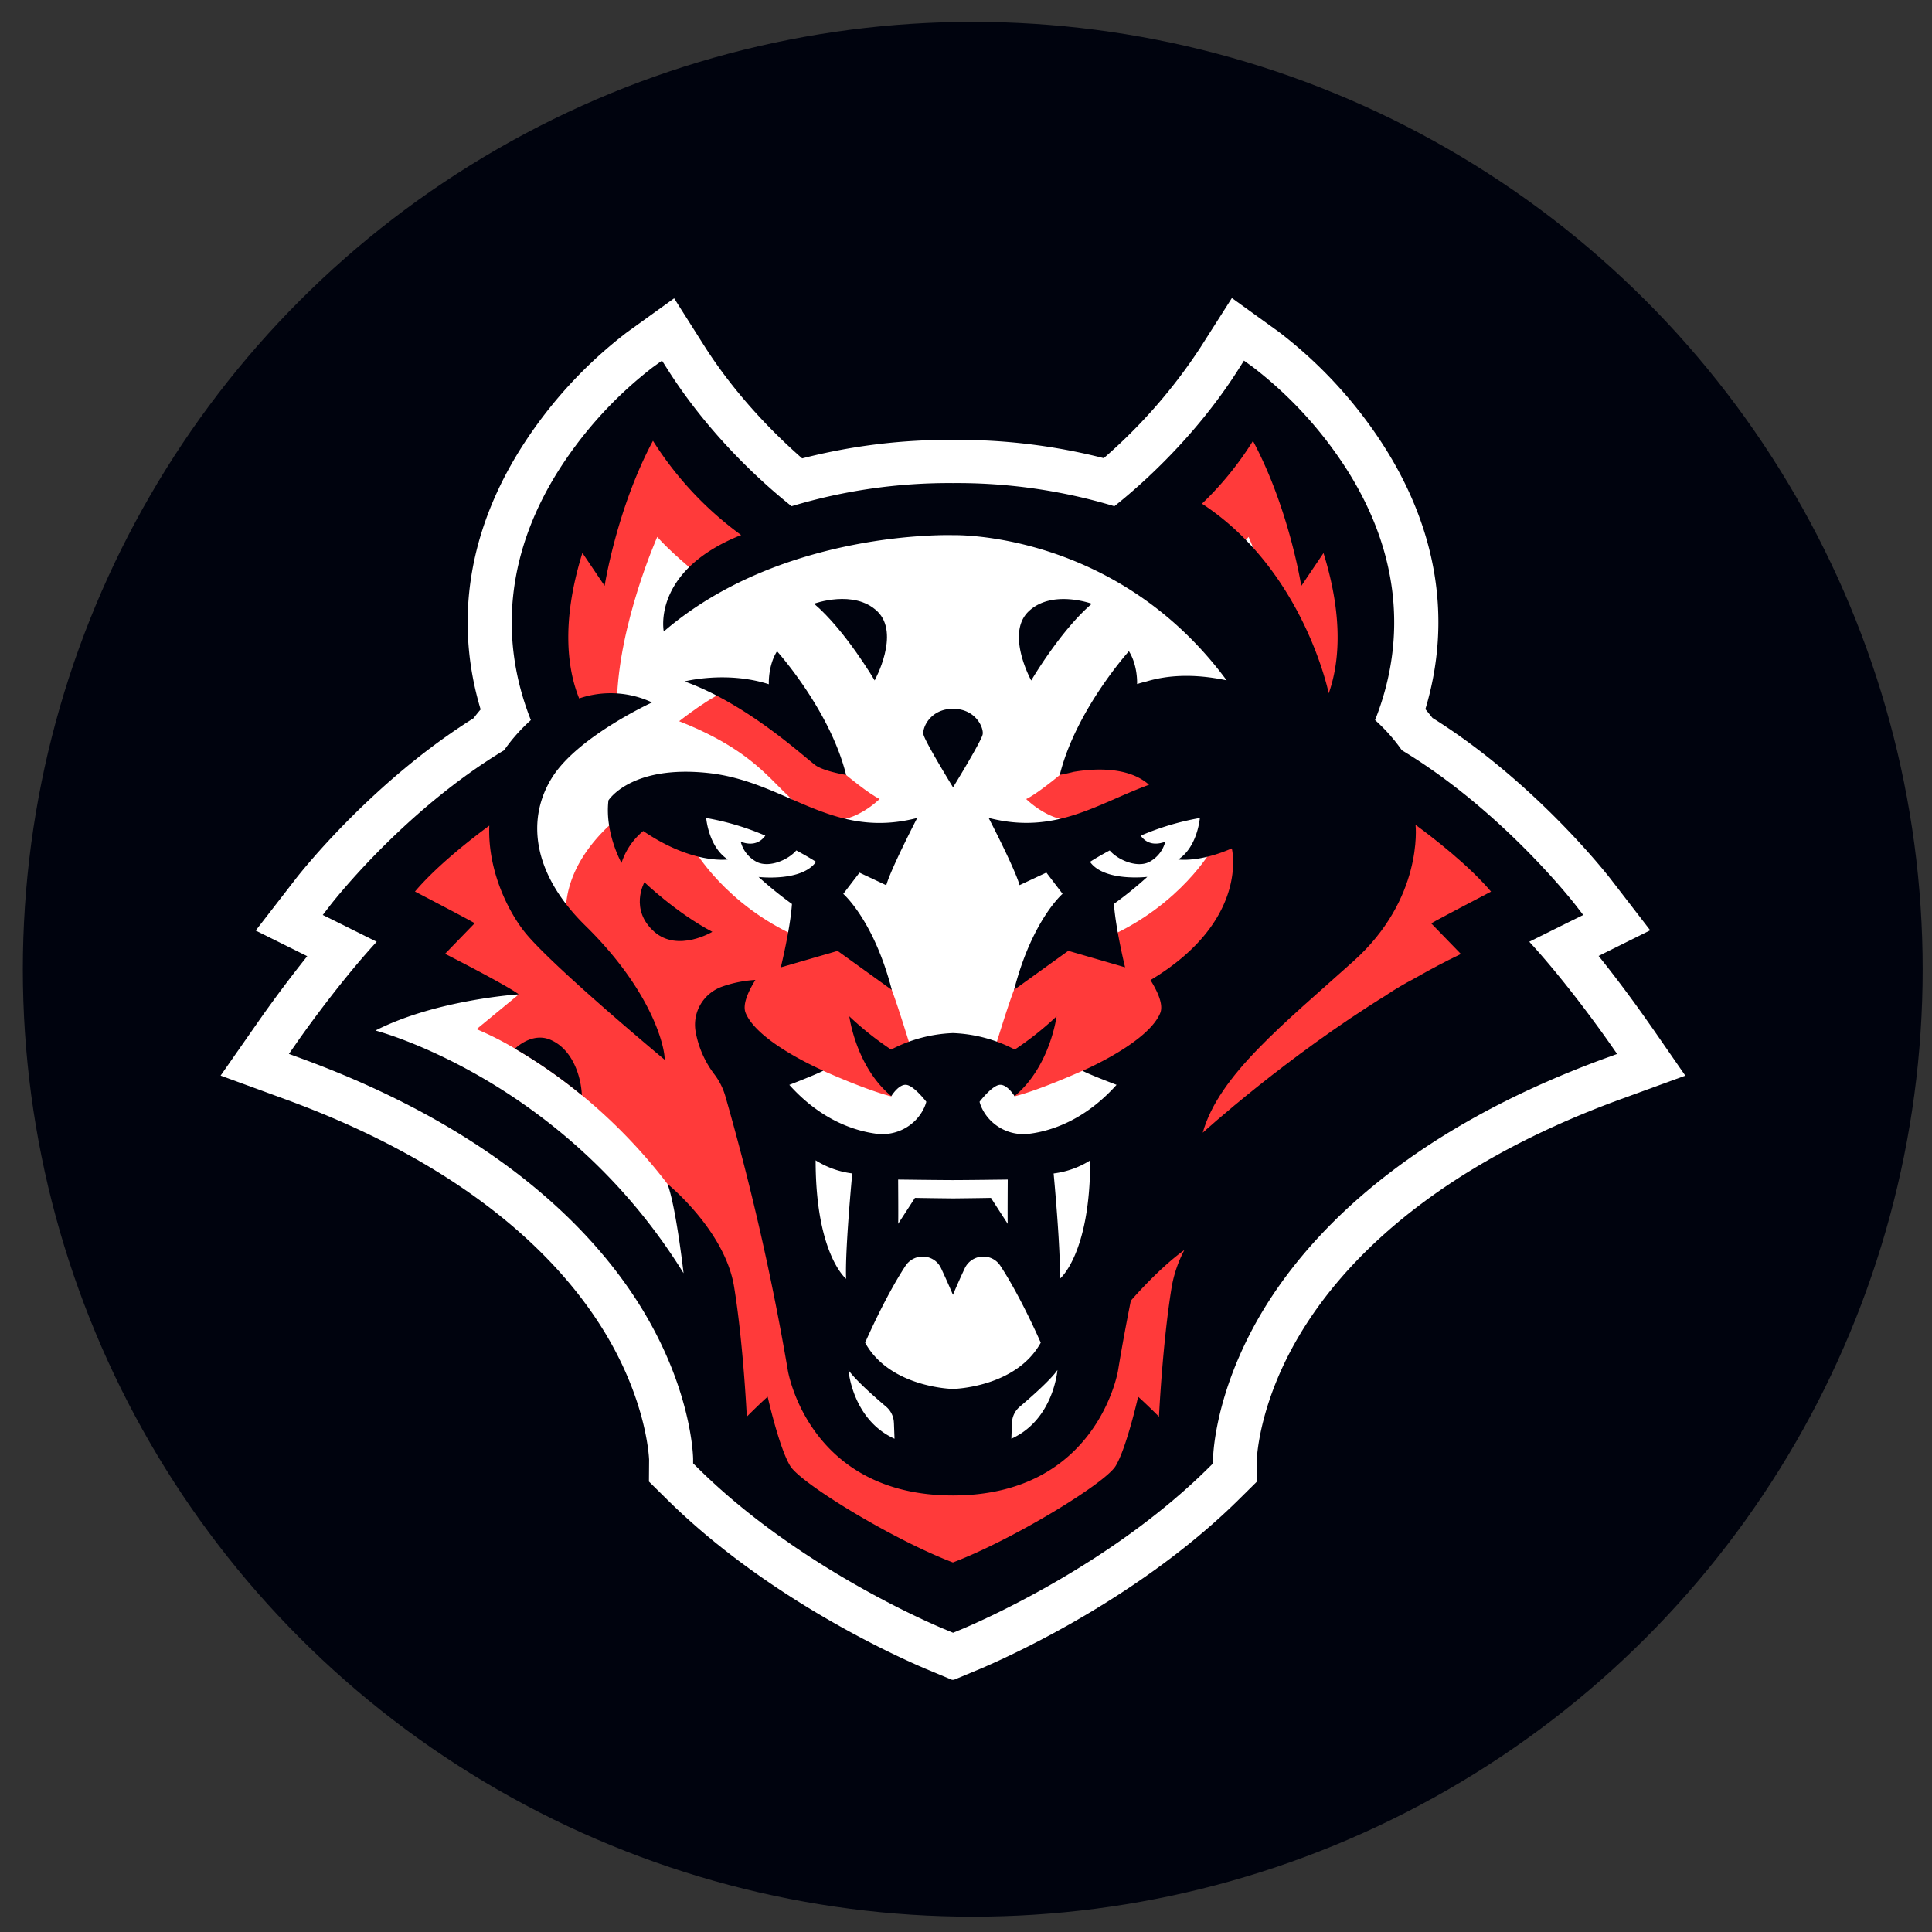 <svg xmlns="http://www.w3.org/2000/svg" fill="none" viewBox="0 0 71 71"><rect x="0" y="0" width="71" height="71" fill="#333333" stroke="none"/><ellipse cx="35.748" cy="35.62" fill="#00030E" rx="34.909" ry="34.817"/><g clip-path="url(#a)"><path fill="#fff" d="m60.756 37.829-.291-.414a47 47 0 0 0-1.717-2.285l1.896-.942-1.468-1.904c-.291-.372-2.896-3.623-6.532-5.9-.084-.103-.17-.217-.262-.322.98-3.26.449-6.6-1.557-9.718a16.42 16.42 0 0 0-3.819-4.14l-1.735-1.251-1.144 1.797a19.543 19.543 0 0 1-3.565 4.087 21.708 21.708 0 0 0-5.538-.671 21.719 21.719 0 0 0-5.545.68c-.933-.816-2.383-2.238-3.565-4.085l-1.14-1.798-1.738 1.252a16.433 16.433 0 0 0-3.816 4.14c-2.006 3.118-2.535 6.458-1.557 9.717-.09.103-.178.214-.261.323-3.635 2.277-6.24 5.522-6.532 5.899l-1.474 1.904 1.895.942a47.63 47.63 0 0 0-1.716 2.285l-1.468 2.103 2.411.882c7.001 2.566 10.265 6.126 11.77 8.66 1.459 2.455 1.56 4.43 1.566 4.575l-.006.802.585.577c3.576 3.57 8.219 5.72 9.557 6.293l1.03.43 1.032-.43c1.338-.573 5.976-2.722 9.55-6.286l.59-.584-.005-.803c.005-.144.104-2.12 1.566-4.575 1.504-2.533 4.768-6.093 11.769-8.66l2.412-.88-1.178-1.7Z"/><path fill="#00030E" d="M59.146 38.327c-.065-.092-1.485-2.131-2.946-3.718a604.14 604.14 0 0 1 1.563-.777l.419-.207-.284-.368c-.111-.142-2.726-3.483-6.381-5.686a6.458 6.458 0 0 0-.984-1.108c1.219-3.077.849-6.274-1.074-9.264a14.823 14.823 0 0 0-3.409-3.704l-.335-.242-.22.348c-1.594 2.5-3.605 4.258-4.542 5.002a20.04 20.04 0 0 0-5.932-.85c-2.01-.015-4.009.271-5.931.85-.937-.744-2.948-2.502-4.54-5.002l-.222-.348-.336.242a14.835 14.835 0 0 0-3.407 3.704c-1.924 2.99-2.294 6.187-1.076 9.264-.37.331-.7.703-.983 1.108-3.658 2.203-6.27 5.544-6.381 5.686l-.284.368.42.207c.21.103 1.035.517 1.562.777-1.46 1.587-2.88 3.622-2.944 3.718l-.282.404.466.17c7.445 2.731 10.962 6.591 12.6 9.348 1.769 2.978 1.789 5.348 1.789 5.37v.159l.114.112c3.42 3.415 7.952 5.485 9.052 5.952l.387.161.39-.161c1.1-.471 5.63-2.536 9.05-5.952l.114-.112v-.158c0-.023.019-2.393 1.782-5.37 1.638-2.758 5.154-6.618 12.6-9.348l.467-.17-.282-.405Z"/><path fill="#fff" d="M35.024 58.87v-.137c-.105.046-.21.092-.323.138h.323ZM54.426 34.215l1.817-.712c-1.668-2.157-5.43-4.567-5.43-4.567l-1.55-2.276c3.015-7.305-3.32-11.88-3.32-11.88-.501 2.358-4.791 5.246-4.791 5.246-2.621-1.124-6.128-1.168-6.132-1.168-.005 0-3.51.044-6.132 1.168 0 0-4.29-2.888-4.792-5.245 0 0-6.335 4.574-3.32 11.879l-1.548 2.276s-3.763 2.41-5.431 4.567l1.817.712-3.184 4.162s12.415 2.277 14.316 14.76c0 0 2.502 3.131 8.274 5.596 5.767-2.465 8.275-5.597 8.275-5.597 1.9-12.486 14.316-14.759 14.316-14.759l-3.185-4.162Z"/><path fill="#fff" d="m35.339 58.87-.322-.137v.138h.322Z"/><path fill="#FF3A3A" d="m55.889 33.162-4.69-3.951c.054 3.535-1.974 4.7-1.974 4.7.274-2.516-2.307-4.157-2.307-4.157-4.027-1.552-7.15 1.19-7.15 1.19l-.818 3.476s-1.485 1.448-1.686 1.96c-.201.51-.63 1.907-.63 1.907l.525.822.124 1.18c.929-.23 2.5-.94 2.5-.94l3.034-.4L39.77 50.1l-4.752 4.16-4.753-4.161-3.046-11.149 3.034.4s1.573.71 2.5.94l.124-1.181.524-.822s-.429-1.397-.629-1.907-1.686-1.96-1.686-1.96l-.819-3.477s-3.122-2.742-7.15-1.189c0 0-2.576 1.641-2.306 4.156 0 0-2.027-1.164-1.973-4.698l-4.69 3.951 1.678 1.337s-.581 1.084-.485 1.084c.097 0 3.72.963 3.72.963l-1.546 1.274c.488.206.96.446 1.415.716a18.71 18.71 0 0 1 2.458 1.715 19.804 19.804 0 0 1 3.145 3.262l1.888 3.186.558 5.606s1.077 2.845 4.562 4.502l3.484 1.656 3.486-1.656c3.486-1.656 4.561-4.5 4.561-4.5l.55-5.611 1.882-3.185a19.853 19.853 0 0 1 3.145-3.262 18.678 18.678 0 0 1 2.458-1.715c.455-.27.928-.51 1.416-.716l-1.553-1.276s3.621-.963 3.718-.963c.098 0-.484-1.083-.484-1.083l1.685-1.334Z"/><path fill="#00030E" d="M32.143 25.006s-1.082-1.848-2.227-2.82c0 0 1.468-.539 2.324.279.855.818-.097 2.54-.097 2.54Z"/><path fill="#FF3A3A" d="M25.565 21.045s-.99-.817-1.41-1.316c0 0-1.42 3.19-1.484 6.057l-1.468.877s-2.488-2.539.267-7.699l2.366-3.822 4.194 4.714-2.465 1.19ZM24.959 26.503s1.25-.987 1.808-1.122c.556-.136 4.323 3.097 4.323 3.097s.832.692 1.236.884c0 0-1.02 1.016-1.999.724-1.813-.556-1.682-2.128-5.368-3.582Z"/><path fill="#00030E" d="M21.384 40.251a18.71 18.71 0 0 0-2.458-1.714c.033-.032.62-.599 1.277-.336.83.336 1.152 1.346 1.18 2.05Z"/><path fill="#fff" d="M25.515 31.233s1.142 2.007 3.774 3.186l1.807-3.186-5.131-2.102-.45 2.102Z"/><path fill="#fff" d="M26.741 29.976s1.662 2.595 3.316 1.879l.129-.534s-2.424-1.298-3.445-1.345Z"/><path fill="#00030E" d="m30.989 32.85.597-.78.984.462c.17-.606 1.137-2.472 1.137-2.472-3.162.818-4.815-1.353-7.702-1.655-2.83-.297-3.645 1.009-3.645 1.009-.14 1.2.48 2.298.48 2.298.148-.458.425-.865.799-1.173 1.818 1.241 3.107 1.046 3.107 1.046-.71-.462-.794-1.524-.794-1.524.748.13 1.477.348 2.173.648-.129.181-.4.414-.903.223a1.157 1.157 0 0 0 .607.753c.462.213 1.153-.096 1.434-.433.452.242.725.42.725.42-.524.744-2.11.556-2.11.556.39.353.798.684 1.226.992-.064.931-.41 2.33-.41 2.33l2.088-.605 1.992 1.434c-.663-2.565-1.785-3.53-1.785-3.53ZM28.555 23.934s1.947 2.155 2.539 4.544c0 0-.743-.118-1.09-.331-.305-.189-2.46-2.25-4.848-3.105 0 0 1.534-.397 3.098.103 0-.004-.035-.675.301-1.211ZM37.897 25.008s1.081-1.847 2.227-2.82c0 0-1.468-.538-2.323.28-.856.817.096 2.54.096 2.54ZM35.024 26.048c-.838 0-1.142.708-1.086.947.066.28 1.076 1.924 1.086 1.94 0 0 1.02-1.66 1.087-1.941.052-.238-.248-.945-1.087-.946Z"/><path fill="#FF3A3A" d="M44.475 21.047s.99-.817 1.41-1.316c0 0 1.42 3.19 1.484 6.057l1.468.876s2.488-2.538-.265-7.698l-2.367-3.823-4.194 4.715 2.464 1.19ZM46.443 27.493s-2.616-1.976-3.172-2.111c-.557-.136-4.325 3.1-4.325 3.1s-.83.692-1.234.883c0 0 1.019 1.016 1.998.725 1.815-.558 3.05-1.143 6.733-2.597ZM48.654 40.253a18.68 18.68 0 0 1 2.458-1.715c-.031-.031-.62-.598-1.276-.335-.83.335-1.152 1.346-1.181 2.05Z"/><path fill="#fff" d="M44.525 31.235s-1.141 2.007-3.775 3.186l-1.807-3.186 5.13-2.102.452 2.102Z"/><path fill="#fff" d="M43.295 29.977s-1.662 2.596-3.317 1.879l-.129-.533s2.429-1.299 3.446-1.346Z"/><path fill="#00030E" d="M55.566 34.5s1.7-.85 2.023-1.009c0 0-2.672-3.445-6.347-5.634a6.148 6.148 0 0 0-1.173-1.284c3.159-7.423-4.25-12.767-4.25-12.767a21.418 21.418 0 0 1-4.787 5.223 19.79 19.79 0 0 0-6.012-.89 19.786 19.786 0 0 0-6.012.89 21.415 21.415 0 0 1-4.788-5.223s-7.409 5.345-4.25 12.768c-.45.37-.845.803-1.172 1.283-3.67 2.189-6.346 5.635-6.346 5.635.323.159 2.022 1.008 2.022 1.008-1.572 1.615-3.26 4.046-3.26 4.046 14.684 5.382 14.641 15.078 14.641 15.078 3.813 3.805 9.117 5.947 9.164 5.967 0 0 5.337-2.145 9.165-5.968 0 0-.042-9.694 14.64-15.077 0 0-1.687-2.431-3.258-4.046ZM42.28 36.018c.308.496.473.931.357 1.213-.452 1.092-2.852 2.119-2.852 2.119.178.112 1.248.517 1.248.517-1.184 1.319-2.427 1.696-3.183 1.795a1.709 1.709 0 0 1-1.042-.184 1.677 1.677 0 0 1-.727-.76 1.348 1.348 0 0 1-.083-.229s.437-.573.722-.62c.285-.048.564.413.564.413 1.307-1.082 1.544-2.932 1.544-2.932-.476.45-.99.858-1.536 1.22a5.316 5.316 0 0 0-2.272-.605c-.794.03-1.57.237-2.272.606a11.487 11.487 0 0 1-1.536-1.221s.237 1.85 1.543 2.932c0 0 .28-.463.566-.413.285.05.72.62.72.62-.02.079-.048.155-.083.228-.153.324-.407.59-.726.76-.318.17-.683.235-1.042.185-.756-.103-2-.476-3.183-1.794 0 0 1.07-.413 1.248-.523 0 0-2.4-1.027-2.852-2.118-.115-.279.048-.718.358-1.215-.421.025-.837.108-1.233.249-.33.12-.608.35-.784.65-.177.302-.24.654-.181.996.102.578.343 1.123.702 1.59.18.24.312.51.394.796a93.593 93.593 0 0 1 2.295 10.077s.752 4.587 6.066 4.587 6.067-4.588 6.067-4.588c.144-.877.304-1.739.47-2.568 0 0 1.016-1.183 1.968-1.863a4.58 4.58 0 0 0-.464 1.346c-.34 2.07-.469 4.778-.469 4.778s-.42-.423-.766-.733c0 0-.428 1.895-.83 2.55-.403.653-3.814 2.721-5.977 3.54-2.162-.818-5.571-2.889-5.976-3.542-.405-.653-.832-2.548-.832-2.548-.347.31-.766.733-.766.733s-.129-2.707-.468-4.778c-.338-2.071-2.447-3.775-2.447-3.775.315.85.591 3.281.591 3.281-4.42-7.14-11.323-8.919-11.323-8.919 2.231-1.138 5.268-1.33 5.268-1.33-.5-.366-2.71-1.489-2.71-1.489l1.089-1.123c-.186-.119-2.195-1.165-2.195-1.165.823-.972 2.13-1.98 2.732-2.422-.069 1.748.788 3.312 1.377 4.004 1.119 1.317 5.066 4.597 5.066 4.597.022-.35-.376-2.437-2.914-4.926-1.986-1.948-2.162-3.972-1.205-5.469.957-1.496 3.657-2.734 3.657-2.734a3.589 3.589 0 0 0-2.679-.147c-.394-.973-.704-2.698.119-5.348l.817 1.21s.442-2.834 1.776-5.33a12.594 12.594 0 0 0 3.241 3.464l-.128.051c-3.162 1.322-2.716 3.493-2.716 3.493 4.36-3.752 10.608-3.541 10.628-3.541h.125c.875.01 6.202.286 9.932 5.336-1.193-.252-2.164-.194-2.95.042a4.326 4.326 0 0 0-.341.095s.035-.671-.3-1.207c0 0-1.897 2.099-2.517 4.45-.017.06-.025.094-.025.094s.238-.038.506-.11c.71-.12 2-.216 2.775.474-1.907.697-3.45 1.85-5.895 1.217 0 0 .968 1.863 1.137 2.472l.985-.462.596.78s-1.12.964-1.782 3.529l1.992-1.434 2.087.606s-.344-1.403-.41-2.331c.428-.308.838-.64 1.227-.993 0 0-1.582.19-2.106-.551 0 0 .273-.18.724-.42.285.337.974.647 1.435.433a1.177 1.177 0 0 0 .608-.753c-.505.186-.776-.041-.904-.223a9.742 9.742 0 0 1 2.174-.649s-.084 1.062-.794 1.525c0 0 .774.117 1.968-.408 0 0 .674 2.643-2.988 4.84Zm6.55-10.538s-.916-4.524-4.658-6.97c.72-.689 1.35-1.463 1.874-2.306 1.334 2.495 1.775 5.33 1.775 5.33l.817-1.21c.773 2.486.547 4.157.192 5.156Z"/><path fill="#FF3A3A" d="m52.597 33.934 1.09 1.124c-.019.01-.039.018-.056.028-.53.254-1.057.533-1.573.828l-.115.064c-.33.173-.652.363-.963.568h.006c-3.715 2.285-6.786 5.08-6.786 5.08.59-2.113 2.975-3.996 5.55-6.313 2.54-2.283 2.279-4.933 2.271-5 .581.425 1.931 1.457 2.774 2.453-.004.004-2.013 1.05-2.198 1.168Z"/><path fill="#00030E" d="M23.682 32.422s1.177 1.13 2.496 1.822c0 0-1.258.762-2.131 0-.93-.82-.365-1.822-.365-1.822Z"/><path fill="#fff" d="M40.064 42.644c-.406.257-.865.42-1.344.48 0 0 .269 2.823.226 3.874 0 0 1.12-.902 1.118-4.354ZM36.763 46.518a.743.743 0 0 0-.679-.338.752.752 0 0 0-.627.424c-.125.266-.272.59-.437.98a29.67 29.67 0 0 0-.438-.981.74.74 0 0 0-.627-.423.754.754 0 0 0-.677.337c-.76 1.154-1.485 2.826-1.485 2.826.912 1.656 3.217 1.7 3.227 1.7 0 0 2.312-.043 3.227-1.7 0 .001-.725-1.672-1.484-2.825ZM37.19 52.284a.807.807 0 0 1 .288-.59c.401-.34 1.13-.98 1.382-1.345 0 0-.137 1.82-1.693 2.524l.022-.589ZM29.975 42.642c.407.257.866.421 1.345.481 0 0-.27 2.822-.226 3.873 0 0-1.12-.902-1.12-4.354ZM37.034 44.973c-.011-.019 0-1.625 0-1.625s-1.519.02-2.014.02c-.495 0-2.014-.02-2.014-.02s.012 1.607 0 1.625c-.09.143.618-.952.618-.952.346.008 1.39.02 1.396.02 0 0 1.049-.011 1.397-.02 0 0 .704 1.095.617.952ZM32.85 52.284a.812.812 0 0 0-.287-.59c-.402-.34-1.13-.979-1.383-1.345 0 0 .137 1.82 1.693 2.524l-.022-.589Z"/></g><defs><clipPath id="a"><path fill="#fff" d="M8.111 10.958H61.93v50.775H8.111z"/></clipPath></defs></svg>